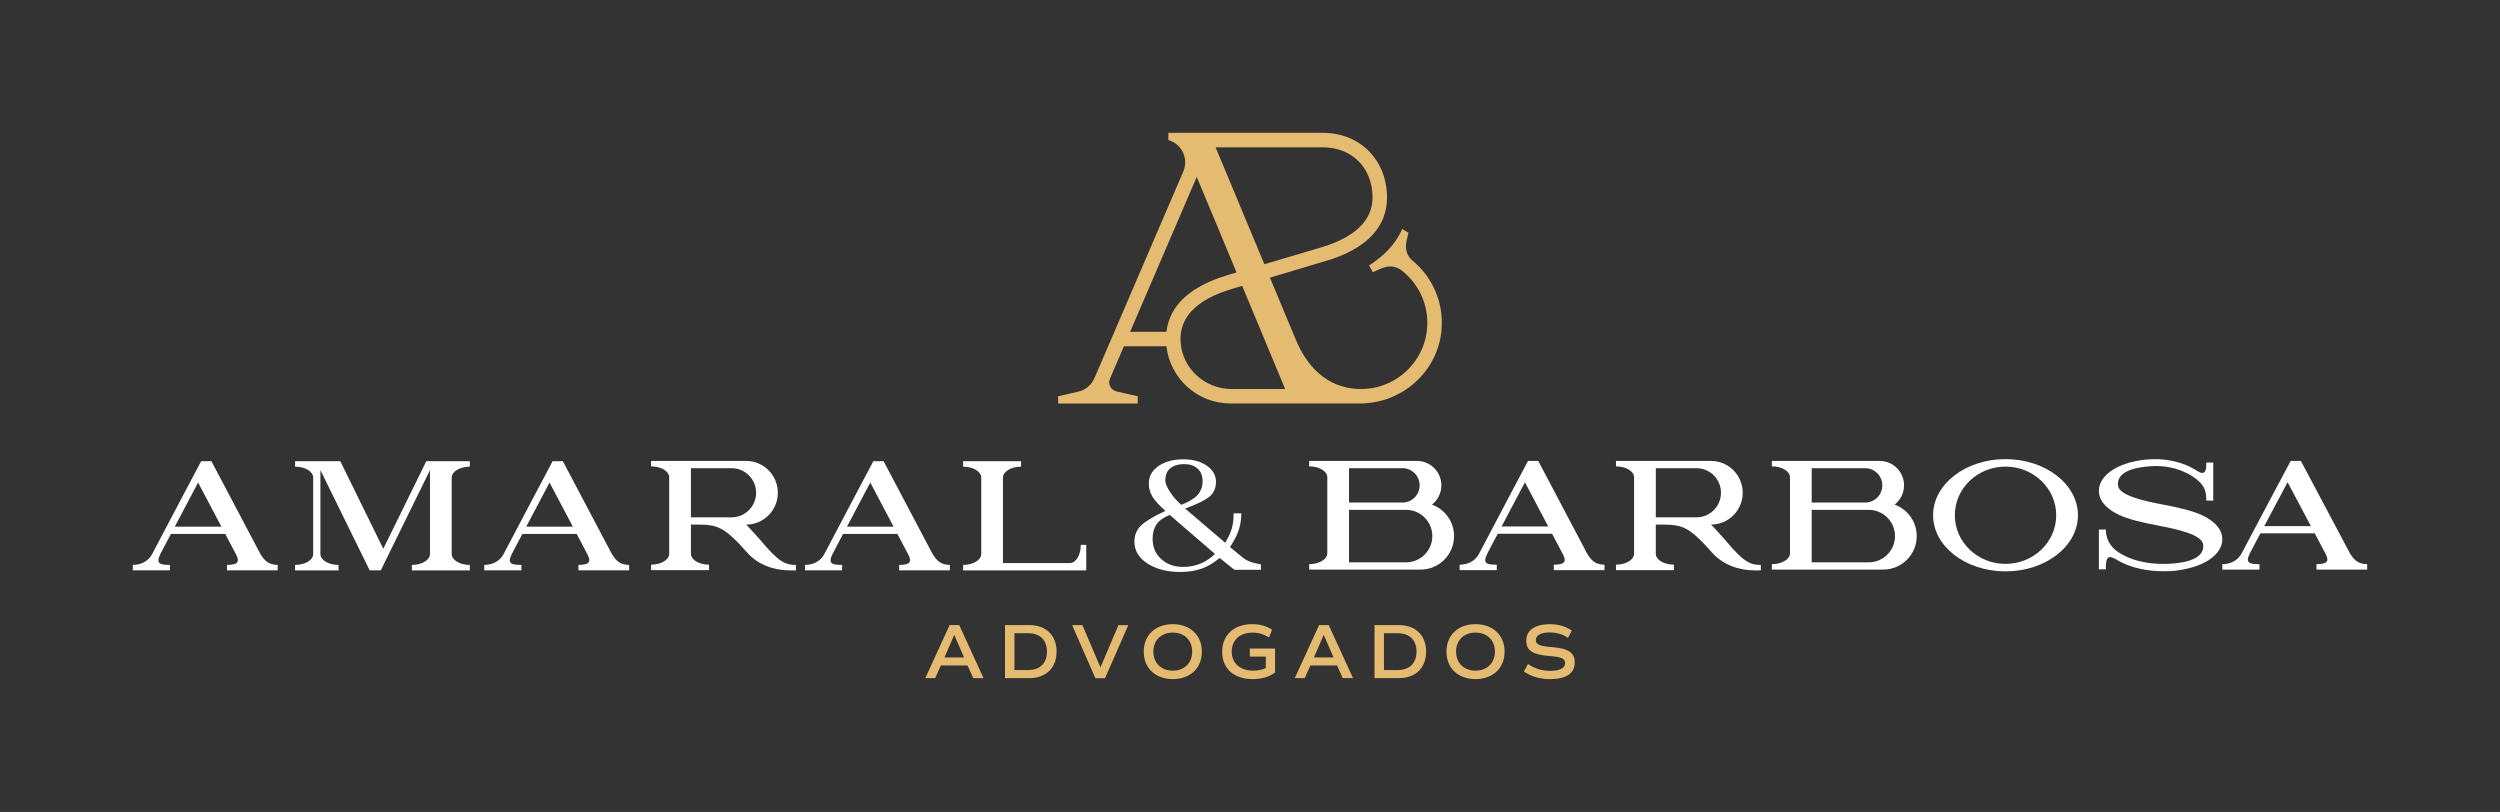<?xml version="1.0" encoding="UTF-8"?><svg id="Camada_1" xmlns="http://www.w3.org/2000/svg" viewBox="0 0 841.89 273.42"><rect x="0" y="0" width="841.89" height="273.42" fill="#333333" stroke="none"/><defs><style>.cls-1{fill:#fff;}.cls-2{fill:#e4bb71;}</style></defs><path class="cls-2" d="M475.65,87.75c-1.87-1.54-2.53-4-2.04-6.37,.36-1.72,.71-2.98,.71-2.98l-2.1-1.29c-2.84,6.22-7.05,9.51-11.18,12.31l1.31,2.26s1.8-1,3.95-1.67c1.92-.6,4.01-.23,5.61,.99,5.44,4.16,8.75,10.67,8.75,17.71,0,12.29-10,22.29-22.29,22.29s-18.78-8.91-21.9-16.39l-8.81-21.11s20.04-5.96,20.82-6.22c12.35-4.24,18.61-11.24,18.61-20.84,0-.63-.03-1.24-.07-1.86-.19-2.46-.74-4.82-1.63-7-.99-2.41-2.39-4.6-4.17-6.46-3.95-4.13-9.57-6.4-15.84-6.4h-51.93v2.44c4.53,1.29,6.9,6.27,5.03,10.6l-29.93,69.6c-.43,.99-1.05,1.87-1.82,2.6-1,.94-2.24,1.62-3.62,1.93l-6.78,1.55v2.44h26.8v-2.44l-6.78-1.55c-.23-.05-.45-.11-.67-.19-1.74-.57-2.62-2.51-1.89-4.19l4.69-10.91h14.32c1.22,10.83,10.42,19.27,21.57,19.27h43.6c14.22,0,26.34-10.78,27.49-24.95,.74-9.07-3.09-17.65-9.81-23.19Zm-30.27-38.14c4.99,0,9.25,1.69,12.32,4.89,.91,.95,1.7,2.03,2.34,3.19,1.14,2.05,1.85,4.39,2.09,6.89,.06,.61,.09,1.23,.09,1.86,0,7.79-5.9,13.49-17.53,16.94l-18.9,5.6-16.43-39.37h36.02Zm-64.8,62.13l22.43-52.16,13.41,32.17-2.74,.81c-12.81,3.8-19.82,10.24-20.87,19.17h-12.23Zm34.19,19.27c-8.99,0-16.65-6.89-17.2-15.86-.51-8.3,5.38-14.33,17.5-17.92l3.24-.96,14.47,34.73h-18.01Z"/><path class="cls-2" d="M325.84,224.09h-8.99l-1.92,4.28h-3.34l8.2-17.87h3.23l8.2,17.87h-3.47l-1.92-4.28Zm-7.8-2.68h6.62l-3.31-7.62-3.31,7.62Z"/><path class="cls-2" d="M355.81,219.44c0,5.49-3.55,8.93-9.22,8.93h-8.15v-17.87h8.15c5.68,0,9.22,3.44,9.22,8.93Zm-3.23,0c0-3.89-2.37-6.2-6.33-6.2h-4.63v12.4h4.63c3.97,0,6.33-2.31,6.33-6.2Z"/><path class="cls-2" d="M379.96,210.51l-7.83,17.87h-3.26l-7.83-17.87h3.47l6.07,14.24,6.07-14.24h3.31Z"/><path class="cls-2" d="M385.16,219.44c0-5.54,3.92-9.25,9.78-9.25s9.8,3.71,9.8,9.25-3.92,9.25-9.8,9.25-9.78-3.7-9.78-9.25Zm16.32,0c0-3.84-2.63-6.41-6.54-6.41s-6.54,2.58-6.54,6.41,2.65,6.41,6.54,6.41,6.54-2.57,6.54-6.41Z"/><path class="cls-2" d="M429.41,226.46c-1.89,1.45-4.49,2.23-7.54,2.23-6.39,0-10.3-3.55-10.3-9.2s3.94-9.3,10.14-9.3c2.52,0,4.76,.61,6.67,1.87l-1.03,2.6c-1.84-1.13-3.63-1.63-5.52-1.63-4.34,0-7.04,2.55-7.04,6.41s2.79,6.41,7.25,6.41c1.52,0,2.92-.29,4.23-.87v-3.86h-5.39v-2.73h8.51v8.07Z"/><path class="cls-2" d="M450.27,224.09h-8.99l-1.92,4.28h-3.34l8.2-17.87h3.23l8.2,17.87h-3.47l-1.92-4.28Zm-7.8-2.68h6.62l-3.31-7.62-3.31,7.62Z"/><path class="cls-2" d="M480.25,219.44c0,5.49-3.55,8.93-9.22,8.93h-8.15v-17.87h8.15c5.68,0,9.22,3.44,9.22,8.93Zm-3.23,0c0-3.89-2.37-6.2-6.33-6.2h-4.63v12.4h4.63c3.97,0,6.33-2.31,6.33-6.2Z"/><path class="cls-2" d="M487.1,219.44c0-5.54,3.92-9.25,9.78-9.25s9.8,3.71,9.8,9.25-3.92,9.25-9.8,9.25-9.78-3.7-9.78-9.25Zm16.32,0c0-3.84-2.63-6.41-6.54-6.41s-6.54,2.58-6.54,6.41,2.65,6.41,6.54,6.41,6.54-2.57,6.54-6.41Z"/><path class="cls-2" d="M513.19,226.12l1.37-2.52c2.1,1.5,4.68,2.31,7.44,2.31,3.31,0,5.07-.89,5.07-2.65,0-1.47-1.29-2.05-5.26-2.34-5.73-.45-7.83-1.84-7.83-5.23s2.92-5.49,7.86-5.49c2.94,0,5.44,.74,7.46,2.15l-1.26,2.47c-1.73-1.24-3.86-1.84-6.23-1.84-2.86,0-4.6,.95-4.6,2.58,0,1.47,1.26,2.05,5.23,2.34,5.76,.45,7.86,1.84,7.86,5.23,0,3.63-2.92,5.57-8.28,5.57-3.47,0-6.49-.89-8.83-2.57Z"/><path class="cls-1" d="M87.79,186.74l-16.6-31.43h-3.44s-12.42,23.41-16.5,31.24c-1.02,1.96-3.15,3.68-6.52,3.68v1.84h12.5v-1.84c-3.37,0-4.86-.36-3.22-3.68,.84-1.71,3.56-6.74,3.56-6.74h18.28l3.56,6.74c1.59,2.87,.4,3.68-2.97,3.68h0v1.84h17.07v-1.84c-3.26,0-4.5-1.66-5.72-3.49Zm-28.93-9.38l7.85-14.86,7.85,14.86h-15.69Z"/><path class="cls-1" d="M314.15,186.74l-16.6-31.43h-3.44s-12.42,23.41-16.5,31.24c-1.02,1.96-3.15,3.68-6.52,3.68v1.84h12.5v-1.84c-3.37,0-4.86-.36-3.22-3.68,.84-1.71,3.56-6.74,3.56-6.74h18.28l3.56,6.74c1.59,2.87,.4,3.68-2.97,3.68h0v1.84h17.07v-1.84c-3.26,0-4.5-1.66-5.72-3.49Zm-28.93-9.38l7.85-14.86,7.85,14.86h-15.69Z"/><path class="cls-1" d="M206.14,186.74l-16.6-31.43h-3.44s-12.42,23.41-16.5,31.24c-1.02,1.96-3.15,3.68-6.52,3.68v1.84h12.5v-1.84c-3.37,0-4.86-.36-3.22-3.68,.84-1.71,3.56-6.74,3.56-6.74h18.28l3.56,6.74c1.59,2.87,.4,3.68-2.97,3.68h0v1.84h17.07v-1.84c-3.26,0-4.5-1.66-5.72-3.49Zm-28.93-9.38l7.85-14.86,7.85,14.86h-15.69Z"/><path class="cls-1" d="M365.8,192.07v-8.58h-1.83c0,3.39-1.64,6.13-3.66,6.13h-22.56v-28.79c0-2.03,2.73-3.68,6.1-3.68h0v-1.84h-19.51v1.84h0s0,0,0,0c3.37,0,6.1,1.64,6.1,3.68v25.73c0,2.03-2.73,3.68-6.1,3.68h0v1.84h41.46Z"/><path class="cls-1" d="M143.56,155.31l-14.48,29.49-14.48-29.49h-15.23v1.84h0s0,0,0,0c3.37,0,6.1,1.64,6.1,3.68v25.73c0,2.03-2.73,3.68-6.1,3.68h0v1.84h14.63v-1.84h0s0,0,0,0c-3.37,0-6.1-1.64-6.1-3.68v-28.26l16.59,33.77h3.74l16.57-33.75v28.24c0,2.03-2.73,3.68-6.1,3.68h0v1.84h19.51v-1.84h0s0,0,0,0c-3.37,0-6.1-1.64-6.1-3.68v-25.73c0-2.03,2.73-3.68,6.1-3.68h0v-1.84h-14.66Z"/><path class="cls-1" d="M256.25,182.08c-.6-.72-4.88-5.42-4.98-5.42,5.89,0,10.67-4.8,10.67-10.72h0c0-5.92-4.78-10.72-10.67-10.72h-32.01v1.84h0c3.37,0,6.1,1.64,6.1,3.68v25.73c0,2.03-2.73,3.68-6.1,3.68h0v1.84h19.51v-1.84h0c-3.37,0-6.1-1.64-6.1-3.68v-9.8h3.06c5.73,0,8.24,1.25,13.5,6.79,.64,.68,1.88,2.07,2.51,2.76,3.69,4.06,8.93,5.86,14.4,5.86h1.89v-1.84c-3.46,0-5.68-.84-11.79-8.15Zm-23.58-7.87v-16.54h13.72c4.55,0,8.23,3.7,8.23,8.27s-3.69,8.27-8.23,8.27h-13.72Z"/><path class="cls-1" d="M422.24,189.54c-1.41-.32-2.7-.93-3.75-1.79l-4.28-3.51c1.46-2.24,2.46-4.21,3-5.93,.54-1.72,.81-3.53,.81-5.45h-2.59c0,1.98-.2,3.67-.61,5.08-.4,1.41-1.14,3.02-2.22,4.84l-13.49-11.52c3.92-1.43,6.63-2.75,8.13-3.96,1.5-1.22,2.25-2.9,2.25-5.06s-1.02-3.95-3.06-5.4c-2.04-1.44-4.71-2.16-8.02-2.16s-6.05,.75-8.25,2.24c-2.19,1.49-3.29,3.45-3.29,5.88,0,1.59,.39,3.05,1.18,4.38,.79,1.33,2.26,2.95,4.41,4.86-3.92,1.82-6.64,3.44-8.16,4.89-1.52,1.44-2.28,3.27-2.28,5.47,0,3.01,1.47,5.47,4.41,7.37,2.94,1.9,6.6,2.84,10.98,2.84,2.69,0,5.08-.36,7.18-1.09,2.09-.73,4.14-1.94,6.14-3.62l4.96,3.99h8.94v-1.8l-2.4-.54Zm-29.83-27.93c.09-1.73,.59-3.05,1.76-3.96,1.17-.91,2.71-1.36,4.61-1.36s3.41,.51,4.53,1.53c1.12,1.02,1.67,2.42,1.67,4.18s-.52,3.28-1.56,4.55c-1,1.29-3.98,2.91-5.65,3.45-.04,0-.53-.48-1.47-1.43-.94-.96-4-4.71-3.89-6.95Zm6,29.3c-2.96,0-5.41-.87-7.35-2.63-1.94-1.75-2.91-4.02-2.91-6.81,0-1.94,.43-3.57,1.3-4.86,.87-1.3,2.35-2.37,4.47-3.21l15.22,13.13c-2.96,2.92-6.54,4.38-10.73,4.38Z"/><path class="cls-1" d="M534.61,186.67l-16.6-31.45h-3.44s-12.42,23.42-16.5,31.26c-1.02,1.96-3.15,3.68-6.52,3.68v1.84h12.5v-1.84c-3.37,0-4.86-.36-3.22-3.68,.84-1.71,3.56-6.74,3.56-6.74h18.28l3.56,6.74c1.59,2.87,.4,3.68-2.97,3.68h0v1.84h17.07v-1.84c-3.26,0-4.5-1.66-5.72-3.49Zm-28.93-9.38l7.85-14.87,7.85,14.87h-15.69Z"/><path class="cls-1" d="M791.44,186.5l-16.6-31.28h-3.44s-12.42,23.3-16.5,31.1c-1.02,1.95-3.15,3.66-6.52,3.66v1.83h12.5v-1.83c-3.37,0-4.86-.36-3.22-3.66,.84-1.7,3.56-6.71,3.56-6.71h18.28l3.56,6.71c1.59,2.85,.4,3.66-2.97,3.66h0v1.83h17.07v-1.83c-3.26,0-4.5-1.66-5.72-3.47Zm-28.93-9.33l7.85-14.79,7.85,14.79h-15.69Z"/><path class="cls-1" d="M638.03,169.93c1.92-1.51,3.17-3.85,3.17-6.48,0-4.55-3.69-8.23-8.23-8.23h-36.28v1.83h0s0,0,0,0c3.37,0,6.1,1.64,6.1,3.66v25.61c0,2.02-2.73,3.66-6.1,3.66h0v1.83h37.5c6.23,0,11.28-5.05,11.28-11.28h0c0-4.88-3.1-9.02-7.43-10.59Zm-27.93-12.27h17.99c3.2,0,5.79,2.59,5.79,5.79s-2.59,5.79-5.79,5.79h-17.99v-11.59Zm19.21,31.71h-19.21v-17.68h19.21c4.88,0,8.84,3.96,8.84,8.84s-3.96,8.84-8.84,8.84Z"/><path class="cls-1" d="M482.22,169.93c1.92-1.51,3.17-3.85,3.17-6.48,0-4.55-3.69-8.23-8.23-8.23h-36.28v1.83h0s0,0,0,0c3.37,0,6.1,1.64,6.1,3.66v25.61c0,2.02-2.73,3.66-6.1,3.66h0v1.83h37.5c6.23,0,11.28-5.05,11.28-11.28h0c0-4.88-3.1-9.02-7.43-10.59Zm-27.93-12.27h17.99c3.2,0,5.79,2.59,5.79,5.79s-2.59,5.79-5.79,5.79h-17.99v-11.59Zm19.21,31.71h-19.21v-17.68h19.21c4.88,0,8.84,3.96,8.84,8.84s-3.96,8.84-8.84,8.84Z"/><path class="cls-1" d="M675.37,154.61c-13.47,0-24.39,8.46-24.39,18.9s10.92,18.9,24.39,18.9,24.39-8.46,24.39-18.9-10.92-18.9-24.39-18.9Zm0,35.28c-9.43,0-17.07-7.33-17.07-16.38s7.64-16.38,17.07-16.38,17.07,7.33,17.07,16.38-7.64,16.38-17.07,16.38Z"/><path class="cls-1" d="M741.46,173.46c-2.98-1.38-7.4-2.48-13.56-3.64-5.74-1.09-14.19-2.93-14.63-6.22-.6-4.45,4.71-6.24,11.39-6.63,3.49-.2,8.75,.3,13.65,3.43h0c4.04,2.64,4.68,4.8,4.68,8.17h0s0,0,0,0h2.33v-12.8h-2.33v.04c0,1.93-.02,4.58-2.82,2.93h0c-7.71-5.12-16.5-4.18-19.19-3.77-10.09,1.54-14.55,6.44-14.15,10.86,.33,3.67,3.58,6.05,6.89,7.62,2.98,1.38,7.4,2.48,13.56,3.64,5.74,1.09,14.19,2.93,14.63,6.22,.6,4.45-4.78,6.23-11.45,6.55-4.2,.2-10.76-.13-16.31-3.42-.18-.11-.57-.34-.73-.45-2.8-1.81-4.28-4.56-4.28-7.67h0s0,0,0,0h-2.33v13.41h2.33c0-3.37,.36-5.23,3.37-3.41h0c5.34,3.28,11.46,4.05,16.02,4.05,3.78,0,5.09-.3,6.76-.61,9.31-1.76,13.45-6.43,13.06-10.69-.33-3.67-3.58-6.05-6.89-7.62Z"/><path class="cls-1" d="M581.18,182.08c-.6-.72-4.88-5.42-4.98-5.42,5.89,0,10.67-4.8,10.67-10.72h0c0-5.92-4.78-10.72-10.67-10.72h-32.01v1.84h0c3.37,0,6.1,1.64,6.1,3.68v25.73c0,2.03-2.73,3.68-6.1,3.68h0v1.84h19.51v-1.84h0c-3.37,0-6.1-1.64-6.1-3.68v-9.8h3.06c5.73,0,8.24,1.25,13.5,6.79,.64,.68,1.88,2.07,2.51,2.76,3.69,4.06,8.93,5.86,14.4,5.86h1.89v-1.84c-3.46,0-5.68-.84-11.79-8.15Zm-23.58-7.87v-16.54h13.72c4.55,0,8.23,3.7,8.23,8.27s-3.69,8.27-8.23,8.27h-13.72Z"/></svg>